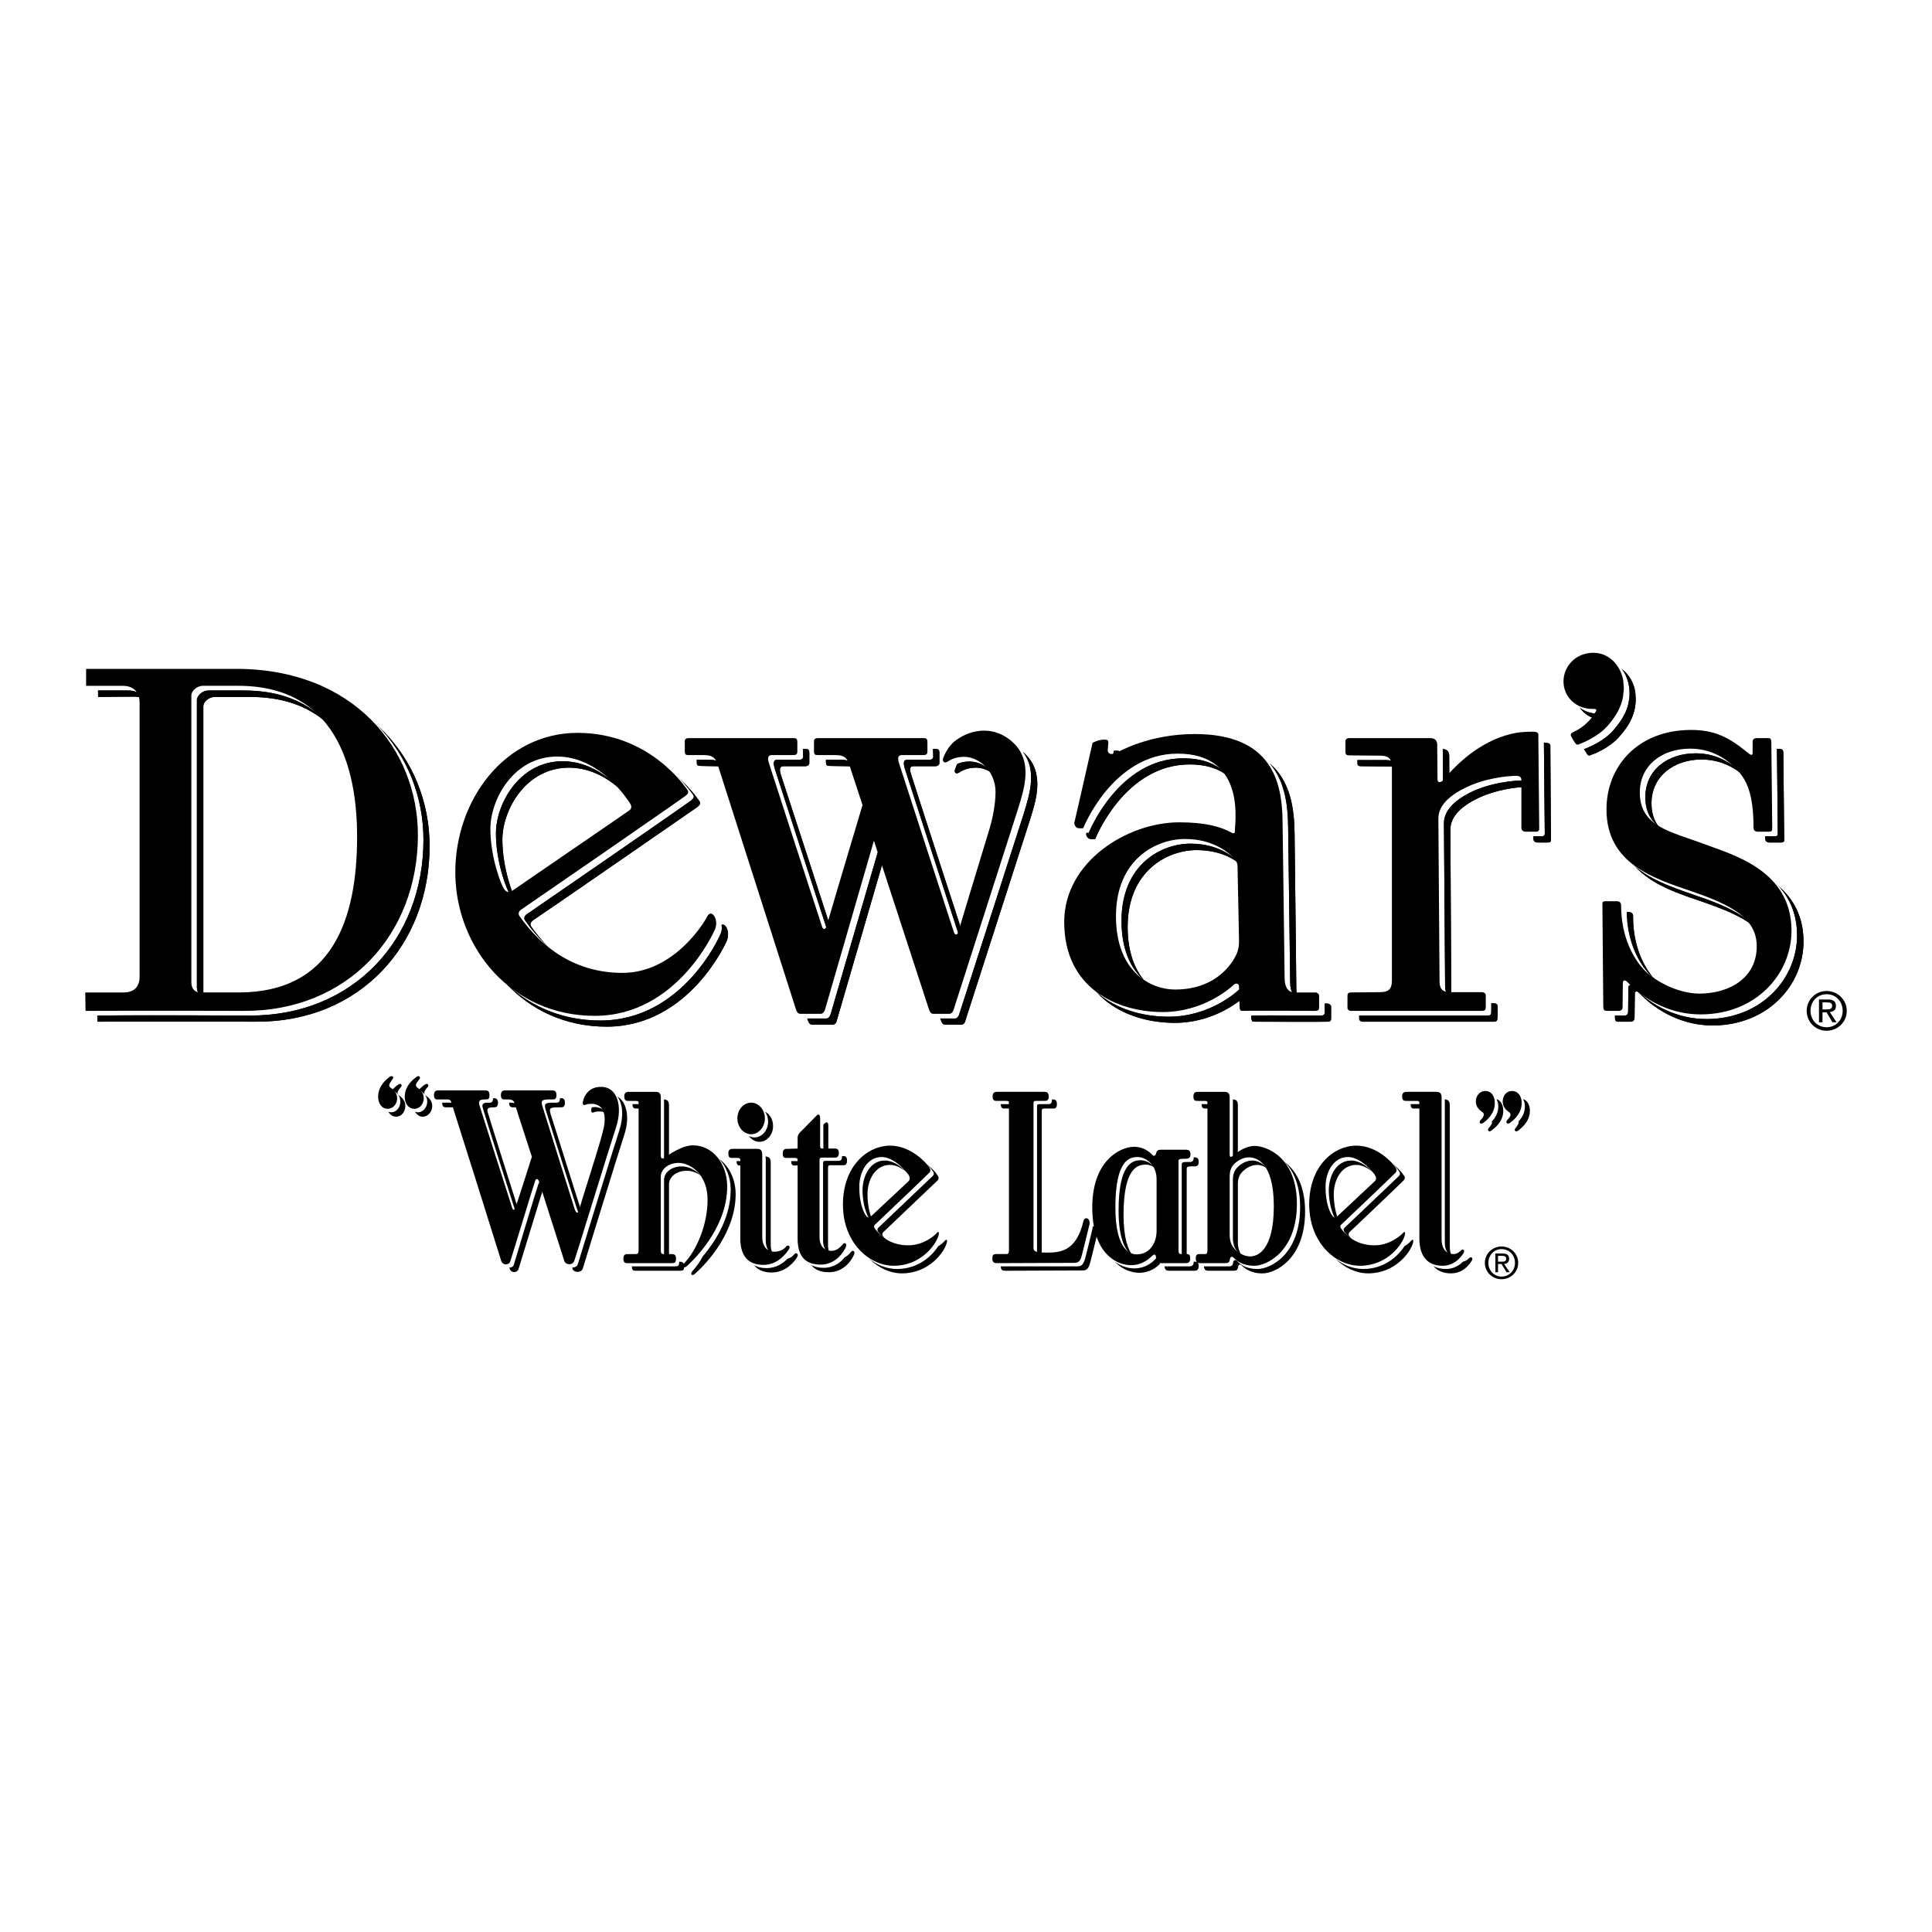 <?xml version="1.0" encoding="utf-8"?>
<!-- Generator: Adobe Illustrator 13.0.0, SVG Export Plug-In . SVG Version: 6.00 Build 14948)  -->
<!DOCTYPE svg PUBLIC "-//W3C//DTD SVG 1.0//EN" "http://www.w3.org/TR/2001/REC-SVG-20010904/DTD/svg10.dtd">
<svg version="1.0" id="Layer_1" xmlns="http://www.w3.org/2000/svg" xmlns:xlink="http://www.w3.org/1999/xlink" x="0px" y="0px"
	 width="192.756px" height="192.756px" viewBox="0 0 192.756 192.756" enable-background="new 0 0 192.756 192.756"
	 xml:space="preserve">
<g>
	<polygon fill-rule="evenodd" clip-rule="evenodd" fill="#FFFFFF" points="0,0 192.756,0 192.756,192.756 0,192.756 0,0 	"/>
	<path fill-rule="evenodd" clip-rule="evenodd" d="M144.15,109.838c0,0.467,0,13.124,0,14.145c0,0.759,0.32,1.195,0.729,1.371
		c-0.146-0.233-0.232-0.555-0.232-0.934c0-1.021,0-13.679,0-14.145c0-0.409-0.176-0.584-0.525-0.584
		C144.15,109.75,144.15,109.779,144.15,109.838L144.15,109.838z"/>
	<path fill-rule="evenodd" clip-rule="evenodd" d="M141.934,110.392c0-0.175-0.059-0.233-0.292-0.233c-0.263,0-0.671,0-0.903,0l0,0
		l0,0c0,0.496,0.232,0.438,0.495,0.438c0.175,0,0.467,0,0.7,0C141.934,110.479,141.934,110.421,141.934,110.392L141.934,110.392z"/>
	<path fill-rule="evenodd" clip-rule="evenodd" d="M146.6,125.499c-0.116,0.117-0.32,0.321-0.642,0.379
		c-0.35,0.351-0.903,0.729-1.691,0.729c-0.467,0-0.904-0.088-1.254-0.292c0.438,0.525,1.05,0.729,1.75,0.729
		c1.254,0,1.866-0.934,2.07-1.254C147.009,125.499,146.775,125.354,146.6,125.499L146.6,125.499z"/>
	<path fill-rule="evenodd" clip-rule="evenodd" d="M123.006,109.838c0,0.204,0,2.8,0,5.657c0,0.321,0.146,0.292,0.379,0.117
		c0.029-0.029,0.059-0.059,0.116-0.117c0-2.683,0-5.016,0-5.22c0-0.409-0.146-0.584-0.495-0.584
		C123.006,109.75,123.006,109.779,123.006,109.838L123.006,109.838z"/>
	<path fill-rule="evenodd" clip-rule="evenodd" d="M123.006,117.653c0,2.888,0,5.396,0,5.833c0,0.671,0.175,1.079,0.466,1.4
		c0.117,0.146,0.263,0.263,0.467,0.408c-0.262-0.321-0.438-0.729-0.438-1.371c0-0.438,0-2.945,0-5.833
		c0-0.32,0.088-0.787,0.38-1.107c0.32-0.351,0.875-0.759,1.545-0.759c0.233,0,0.584,0.059,0.963,0.321
		c-0.525-0.643-1.138-0.759-1.458-0.759c-0.671,0-1.225,0.408-1.546,0.759C123.093,116.866,123.006,117.333,123.006,117.653
		L123.006,117.653z"/>
	<path fill-rule="evenodd" clip-rule="evenodd" d="M120.381,110.596c0.175,0,0.291,0,0.408,0c0-0.116,0-0.175,0-0.204
		c0-0.175-0.029-0.233-0.292-0.233c-0.233,0-0.35,0-0.612,0l0,0l0,0C119.885,110.654,120.147,110.596,120.381,110.596
		L120.381,110.596z"/>
	<path fill-rule="evenodd" clip-rule="evenodd" d="M128.168,115.933c0.846,0.847,1.545,2.246,1.545,4.492
		c0,4.725-2.945,6.183-4.258,6.183s-1.896-0.642-2.041-0.816c-0.176-0.146-0.351-0.059-0.379,0.146
		c-0.059,0.379-0.176,0.408-0.525,0.408c-0.379,0-2.07,0-2.333,0c0,0-0.029,0-0.059,0c0.029,0.467,0.321,0.438,0.554,0.438
		c0.263,0,1.955,0,2.305,0c0.379,0,0.495-0.029,0.554-0.408c0.029-0.204,0.204-0.292,0.351-0.116
		c0.175,0.146,0.758,0.787,2.07,0.787s4.258-1.458,4.258-6.183C130.209,118.208,129.218,116.721,128.168,115.933L128.168,115.933z"
		/>
	<path fill-rule="evenodd" clip-rule="evenodd" d="M69.955,117.304c-0.613-0.642-1.342-0.934-1.925-0.934
		c-1.108,0-1.779,0.671-1.779,1.342s0,7.029,0,7.32c0,0.351,0.087,0.408,0.321,0.408c0.059,0,0.117,0,0.175,0
		c0-0.408,0-6.62,0-7.291s0.671-1.342,1.779-1.342C68.963,116.808,69.459,116.954,69.955,117.304L69.955,117.304z"/>
	<path fill-rule="evenodd" clip-rule="evenodd" d="M66.25,109.838c0,0.204,0,2.916,0,5.804c0,0.32,0.175,0.35,0.409,0.175
		c0,0,0.058-0.029,0.087-0.059c0-2.741,0-5.278,0-5.482c0-0.409-0.175-0.584-0.525-0.584C66.25,109.75,66.25,109.779,66.25,109.838
		L66.25,109.838z"/>
	<path fill-rule="evenodd" clip-rule="evenodd" d="M71.763,115.642c0.7,0.758,1.138,1.837,1.138,3.062
		c0,2.684-1.429,5.046-2.771,6.621c-0.292,0.554-0.642,1.05-0.992,1.429c-0.379,0.408-0.058,0.584,0.175,0.351
		c1.4-1.226,4.083-4.287,4.083-7.962C73.396,117.653,72.754,116.37,71.763,115.642L71.763,115.642z"/>
	<path fill-rule="evenodd" clip-rule="evenodd" d="M67.767,125.878c0,0.496-0.175,0.467-0.554,0.467c-0.233,0-3.879,0-4.112,0
		c-0.029,0-0.058,0-0.058,0c0,0.467,0.175,0.438,0.554,0.438c0.234,0,3.879,0,4.113,0c0.379,0,0.554,0.029,0.554-0.467
		C68.263,125.907,68,125.878,67.767,125.878L67.767,125.878z"/>
	<path fill-rule="evenodd" clip-rule="evenodd" d="M63.625,110.596c0.175,0,0.263,0,0.409,0v-0.204c0-0.175-0.059-0.233-0.292-0.233
		c-0.262,0-0.379,0-0.612,0c0,0,0,0-0.029,0l0,0C63.101,110.654,63.363,110.596,63.625,110.596L63.625,110.596z"/>
	<path fill-rule="evenodd" clip-rule="evenodd" d="M113.031,125.295c-0.496-0.612-0.934-1.779-0.934-4.083
		c0-4.783,1.459-5.017,2.217-5.017c0.263,0,0.583,0.088,0.904,0.292c-0.408-0.496-0.963-0.729-1.4-0.729
		c-0.758,0-2.217,0.233-2.217,5.017C111.602,123.837,112.39,124.916,113.031,125.295L113.031,125.295z"/>
	<path fill-rule="evenodd" clip-rule="evenodd" d="M119.098,115.495c0,0.496-0.292,0.438-0.729,0.438
		c-0.496,0-0.467,0.117-0.467,0.321s0,8.778,0,8.778c0,0.351,0.059,0.408,0.292,0.408c0.146,0,0.175,0,0.204,0
		c0-0.408,0-8.574,0-8.749c0-0.204-0.029-0.321,0.467-0.321c0.438,0,0.729,0.059,0.729-0.438c0-0.466-0.262-0.466-0.495-0.466
		C119.098,115.467,119.098,115.467,119.098,115.495L119.098,115.495z"/>
	<path fill-rule="evenodd" clip-rule="evenodd" d="M119.098,125.878c0,0.496-0.321,0.467-0.555,0.467c-0.263,0-2.012,0-2.362,0
		c0.059,0.351,0.146,0.438,0.496,0.438s2.1,0,2.362,0c0.233,0,0.554,0.029,0.554-0.467
		C119.593,125.85,119.331,125.878,119.098,125.878L119.098,125.878z"/>
	<path fill-rule="evenodd" clip-rule="evenodd" d="M115.686,125.878c0.028-0.291-0.117-0.524-0.38-0.291
		c-0.146,0.146-0.846,0.962-2.158,0.962c-0.524,0-1.254-0.175-1.925-0.671c0.788,0.846,1.779,1.108,2.421,1.108
		c1.138,0,1.809-0.612,2.07-0.875C115.714,126.054,115.686,125.966,115.686,125.878L115.686,125.878z"/>
	<path fill-rule="evenodd" clip-rule="evenodd" d="M104.952,109.721c0,0.496-0.262,0.438-0.495,0.438c-0.263,0-0.467,0-0.7,0
		c-0.263,0-0.292,0.059-0.292,0.233c0,0.204,0,13.736,0,14.174c0,0.351-0.087,0.612,0.467,0.7c0-0.088,0-0.175,0-0.263
		c0-0.438,0-13.97,0-14.145c0-0.204,0.059-0.263,0.321-0.263c0.233,0,0.438,0,0.699,0c0.233,0,0.496,0.059,0.496-0.438
		c0-0.467-0.263-0.467-0.496-0.467V109.721L104.952,109.721z"/>
	<path fill-rule="evenodd" clip-rule="evenodd" d="M109.006,122.407c0,0.059,0,0.088,0,0.146c-0.175,0.7-0.67,2.858-0.816,3.237
		c-0.146,0.379-0.291,0.554-0.699,0.554s-7.583,0-7.583,0c-0.029,0-0.059,0-0.059,0c0,0.467,0.291,0.438,0.525,0.438
		c0,0,7.203-0.029,7.611-0.029s0.555-0.146,0.7-0.524s0.642-2.538,0.816-3.237C109.648,122.407,109.21,122.203,109.006,122.407
		L109.006,122.407z"/>
	<path fill-rule="evenodd" clip-rule="evenodd" d="M100.374,110.596c0.175,0,0.408,0,0.642,0v-0.204
		c0-0.175-0.059-0.233-0.321-0.233c-0.233,0-0.583,0-0.816,0c0,0,0,0-0.029,0l0,0C99.849,110.654,100.111,110.596,100.374,110.596
		L100.374,110.596z"/>
	<path fill-rule="evenodd" clip-rule="evenodd" d="M59.251,110.975c0.204-0.087,0.438-0.087,0.671-0.087
		c0.204,0.028,0.379,0.087,0.525,0.146c-0.175-0.292-0.467-0.524-1.021-0.583c-0.117,0-0.234,0-0.379,0.029
		c-0.059,0.146-0.059,0.291-0.059,0.35C58.988,110.945,59.047,111.062,59.251,110.975L59.251,110.975z"/>
	<path fill-rule="evenodd" clip-rule="evenodd" d="M51.289,110.479c0.175,0,0.292,0,0.408,0c-0.146-0.408-0.233-0.467-0.875-0.467
		c-0.029,0-0.029,0-0.029,0C50.793,110.509,51.056,110.479,51.289,110.479L51.289,110.479z"/>
	<path fill-rule="evenodd" clip-rule="evenodd" d="M49.189,109.575c0,0.496-0.262,0.438-0.525,0.438
		c-0.467,0-0.613,0.146-0.496,0.524c0.087,0.379,3.121,9.945,3.237,10.267c0.088,0.291,0.234,0.291,0.35,0
		c-0.612-1.925-3.004-9.479-3.091-9.829c-0.117-0.35,0.029-0.495,0.496-0.495c0.263,0,0.525,0.029,0.525-0.467
		C49.685,109.575,49.393,109.546,49.189,109.575L49.189,109.575L49.189,109.575z"/>
	<path fill-rule="evenodd" clip-rule="evenodd" d="M55.868,109.575c0,0.496-0.262,0.438-0.525,0.438c-0.875,0-1.108,0.029-0.904,0.7
		c0.204,0.642,3.091,9.857,3.266,10.295c0.117,0.379,0.263,0.408,0.379,0.087c-0.583-1.778-2.946-9.361-3.15-9.944
		c-0.204-0.671,0.029-0.671,0.904-0.671c0.263,0,0.525,0.029,0.525-0.467C56.363,109.575,56.101,109.546,55.868,109.575
		L55.868,109.575L55.868,109.575z"/>
	<path fill-rule="evenodd" clip-rule="evenodd" d="M45.369,110.275c-0.088-0.233-0.233-0.263-0.438-0.263c-0.233,0-0.554,0-0.816,0
		l0,0c0,0.496,0.263,0.467,0.496,0.467c0.262,0,0.554,0,0.816,0C45.369,110.362,45.369,110.305,45.369,110.275L45.369,110.275z"/>
	<path fill-rule="evenodd" clip-rule="evenodd" d="M61.584,109.4c0.583,0.729,0.642,2.041,0.204,3.383
		c-0.642,1.954-3.995,12.891-4.142,13.357c-0.087,0.233-0.32,0.32-0.554,0.32c0.029,0.059,0.029,0.117,0.029,0.146
		c0.146,0.379,0.846,0.408,1.021-0.029c0.146-0.467,3.5-11.403,4.142-13.357C62.838,111.559,62.576,109.954,61.584,109.4
		L61.584,109.4z"/>
	<path fill-rule="evenodd" clip-rule="evenodd" d="M54.089,118.179c-0.059-0.263-0.292-0.32-0.379-0.029
		c-0.117,0.292-2.305,7.524-2.45,8.05c-0.059,0.175-0.263,0.291-0.438,0.262c0,0.059,0.029,0.088,0.029,0.117
		c0.146,0.467,0.758,0.408,0.875,0.059c0.175-0.525,2.362-7.758,2.479-8.05v-0.029C54.147,118.354,54.118,118.208,54.089,118.179
		L54.089,118.179z"/>
	<path fill-rule="evenodd" clip-rule="evenodd" d="M76.4,115.524c0,0.467,0,7.204,0,8.225c0,0.759,0.292,1.196,0.729,1.371
		c-0.146-0.233-0.233-0.525-0.233-0.934c0-1.021,0-7.758,0-8.225c0-0.408-0.175-0.554-0.525-0.583
		C76.371,115.438,76.4,115.467,76.4,115.524L76.4,115.524z"/>
	<path fill-rule="evenodd" clip-rule="evenodd" d="M74.184,116.107c0-0.204-0.059-0.262-0.292-0.262c-0.262,0-0.146,0-0.408,0l0,0
		c0,0.496,0.263,0.438,0.496,0.438c0.146,0,0.175,0,0.205,0C74.184,116.195,74.184,116.107,74.184,116.107L74.184,116.107z"/>
	<path fill-rule="evenodd" clip-rule="evenodd" d="M79.287,125.091c-0.087,0.116-0.292,0.379-0.729,0.496
		c-0.408,0.438-1.108,0.933-2.071,0.933c-0.466,0-0.904-0.087-1.254-0.291c0.408,0.524,1.05,0.729,1.75,0.729
		c1.517,0,2.362-1.225,2.537-1.517C79.725,125.12,79.462,124.945,79.287,125.091L79.287,125.091z"/>
	<path fill-rule="evenodd" clip-rule="evenodd" d="M82.146,114.504c0,0.233,0,0.408,0.233,0.408c0.058,0,0.175,0,0.262,0
		c0-0.263,0-2.304,0-2.625c0-0.291-0.175-0.408-0.321-0.233c-0.029,0-0.087,0.059-0.175,0.146
		C82.146,112.899,82.146,114.3,82.146,114.504L82.146,114.504z"/>
	<path fill-rule="evenodd" clip-rule="evenodd" d="M83.662,115.816c-0.729,0-1.167,0-1.342,0c-0.175,0-0.204,0.116-0.204,0.291
		c0,0.321,0,6.621,0,7.642c0,0.729,0.292,1.138,0.671,1.283c-0.117-0.204-0.175-0.495-0.175-0.846c0-1.021,0-7.32,0-7.641
		c0-0.176,0.029-0.292,0.204-0.292c0.175,0,0.612,0,1.341,0c0.233,0,0.35-0.117,0.35-0.467c0-0.32-0.117-0.438-0.321-0.438
		c-0.059,0-0.117,0-0.175,0C84.012,115.699,83.896,115.816,83.662,115.816L83.662,115.816z"/>
	<path fill-rule="evenodd" clip-rule="evenodd" d="M79.9,116.107c0-0.204-0.059-0.262-0.292-0.262c-0.263,0-0.438,0-0.671,0l0,0
		c0,0.496,0.233,0.438,0.496,0.438c0.175,0,0.321,0,0.467,0C79.9,116.195,79.9,116.107,79.9,116.107L79.9,116.107z"/>
	<path fill-rule="evenodd" clip-rule="evenodd" d="M84.887,124.916c-0.087,0.116-0.292,0.379-0.612,0.524
		c-0.379,0.496-1.079,1.05-2.1,1.05c-0.467,0-0.904-0.087-1.254-0.291c0.408,0.524,1.021,0.729,1.75,0.729
		c1.604,0.028,2.362-1.342,2.537-1.751C85.354,124.857,85.091,124.653,84.887,124.916L84.887,124.916z"/>
	<path fill-rule="evenodd" clip-rule="evenodd" d="M76.341,110.916c0.175,0.263,0.292,0.613,0.292,0.992
		c0,0.875-0.612,1.575-1.371,1.575c-0.175,0-0.379-0.059-0.554-0.146c0.263,0.351,0.642,0.584,1.05,0.584
		c0.758,0,1.371-0.7,1.371-1.575C77.129,111.704,76.808,111.15,76.341,110.916L76.341,110.916z"/>
	<path fill-rule="evenodd" clip-rule="evenodd" d="M87.074,121.766c-0.233-0.438-0.496-1.283-0.525-2.508
		c-0.029-1.517,0.758-3.004,2.187-3.033c0.555-0.029,1.167,0.263,1.692,0.7c-0.612-0.642-1.429-1.167-2.188-1.138
		c-1.429,0.029-2.187,1.517-2.187,3.033c0.029,1.371,0.379,2.274,0.612,2.654C86.812,121.737,86.928,121.795,87.074,121.766
		L87.074,121.766z"/>
	<path fill-rule="evenodd" clip-rule="evenodd" d="M92.966,116.721c0.175,0.204,0.292,0.379,0.117,0.583
		c-0.175,0.175-4.404,4.2-5.454,5.191c-0.146,0.146-0.087,0.321,0,0.438c0.263,0.321,0.525,0.583,0.817,0.816
		c-0.117-0.116-0.205-0.233-0.321-0.379c-0.088-0.088-0.146-0.292,0-0.438c1.05-0.991,5.278-5.017,5.454-5.191
		c0.146-0.204,0.029-0.379-0.117-0.583c-0.059-0.117-0.408-0.525-0.933-0.963C92.762,116.458,92.937,116.662,92.966,116.721
		L92.966,116.721z"/>
	<path fill-rule="evenodd" clip-rule="evenodd" d="M94.249,123.808c-0.059,0.087-0.292,0.32-0.642,0.525
		c-0.642,0.991-2.013,2.274-4.112,2.274c-0.963,0-1.954-0.35-2.771-1.021c0.934,0.933,2.1,1.458,3.267,1.458
		c2.712,0,4.229-2.129,4.462-3.033C94.541,123.72,94.453,123.574,94.249,123.808L94.249,123.808z"/>
	<path fill-rule="evenodd" clip-rule="evenodd" d="M133.592,121.766c-0.232-0.438-0.495-1.283-0.524-2.508
		c-0.029-1.517,0.759-3.004,2.188-3.033c0.554-0.029,1.167,0.263,1.691,0.7c-0.612-0.642-1.429-1.167-2.188-1.138
		c-1.429,0.029-2.188,1.517-2.188,3.033c0.029,1.371,0.38,2.274,0.584,2.654C133.33,121.737,133.446,121.795,133.592,121.766
		L133.592,121.766z"/>
	<path fill-rule="evenodd" clip-rule="evenodd" d="M139.483,116.721c0.176,0.204,0.263,0.379,0.117,0.583
		c-0.175,0.175-4.404,4.2-5.454,5.191c-0.146,0.146-0.087,0.321,0,0.438c0.263,0.321,0.525,0.583,0.816,0.816
		c-0.116-0.116-0.204-0.233-0.32-0.379c-0.088-0.088-0.146-0.292,0-0.438c1.05-0.991,5.278-5.017,5.424-5.191
		c0.176-0.204,0.088-0.379-0.087-0.583c-0.059-0.117-0.408-0.525-0.934-0.963C139.279,116.458,139.455,116.662,139.483,116.721
		L139.483,116.721z"/>
	<path fill-rule="evenodd" clip-rule="evenodd" d="M140.768,123.808c-0.059,0.087-0.292,0.32-0.643,0.525
		c-0.642,0.991-2.012,2.274-4.112,2.274c-0.962,0-1.953-0.35-2.771-1.021c0.934,0.933,2.101,1.458,3.267,1.458
		c2.713,0,4.229-2.129,4.462-3.033C141.059,123.72,140.971,123.574,140.768,123.808L140.768,123.808z"/>
	<path fill-rule="evenodd" clip-rule="evenodd" d="M39.827,109.312c-0.204-0.146-0.204-0.32-0.088-0.496
		c0.088-0.146,0.117-0.204,0.263-0.35c0.175-0.204-0.029-0.467-0.292-0.233c-0.117,0.059-0.321,0.233-0.525,0.438
		c0.029,0.088,0.058,0.146,0.146,0.175c0.204,0.146,0.613,0.496,0.613,1.05c0,0.555-0.35,1.079-0.934,1.079
		c-0.087,0-0.175-0.029-0.262-0.059c0.146,0.292,0.438,0.496,0.758,0.496c0.583,0,0.933-0.524,0.933-1.079
		C40.439,109.779,40.031,109.429,39.827,109.312L39.827,109.312z"/>
	<path fill-rule="evenodd" clip-rule="evenodd" d="M42.481,109.312c-0.204-0.146-0.175-0.32-0.087-0.496
		c0.087-0.146,0.117-0.204,0.263-0.35c0.204-0.204,0-0.467-0.292-0.233c-0.116,0.059-0.32,0.233-0.525,0.438
		c0.029,0.088,0.059,0.146,0.146,0.175c0.204,0.146,0.642,0.496,0.642,1.05c0,0.555-0.379,1.079-0.962,1.079
		c-0.088,0-0.175-0.029-0.263-0.059c0.175,0.292,0.438,0.496,0.758,0.496c0.583,0,0.962-0.524,0.962-1.079
		C43.123,109.779,42.685,109.429,42.481,109.312L42.481,109.312z"/>
	<path fill-rule="evenodd" clip-rule="evenodd" d="M151.967,109.662c0.087,0.204,0.175,0.409,0.175,0.7
		c0,0.7-0.321,1.196-0.642,1.517c0.029,0.117,0.029,0.204-0.059,0.321c-0.059,0.116-0.117,0.204-0.233,0.35
		c-0.204,0.204,0,0.467,0.292,0.233c0.232-0.204,1.137-0.846,1.137-1.954C152.637,110.188,152.346,109.779,151.967,109.662
		L151.967,109.662z"/>
	<path fill-rule="evenodd" clip-rule="evenodd" d="M149.312,109.662c0.087,0.204,0.175,0.409,0.175,0.7
		c0,0.7-0.321,1.196-0.642,1.517c0.029,0.117,0,0.233-0.059,0.321c-0.087,0.116-0.116,0.204-0.262,0.35
		c-0.176,0.204,0.028,0.467,0.291,0.233c0.263-0.204,1.167-0.846,1.167-1.954C149.983,110.188,149.691,109.779,149.312,109.662
		L149.312,109.662z"/>
	<path fill-rule="evenodd" clip-rule="evenodd" d="M143.829,109.487c0,0.467,0,13.153,0,14.146c0,1.021,0.525,1.487,1.167,1.487
		c0.438,0,0.642-0.263,0.787-0.379c0.175-0.176,0.408,0,0.233,0.291c-0.204,0.292-0.846,1.254-2.1,1.254
		c-1.255,0-2.305-0.699-2.305-2.712c0-2.041,0-13.299,0-13.503c0-0.205-0.058-0.233-0.291-0.233c-0.263,0-0.671,0-0.904,0
		c-0.263,0-0.525,0.028-0.525-0.438c0-0.496,0.321-0.467,0.584-0.467c0.233,0,2.479,0,2.829,0
		C143.654,108.934,143.829,109.079,143.829,109.487L143.829,109.487z"/>
	<path fill-rule="evenodd" clip-rule="evenodd" d="M122.685,123.166c0-0.467,0-2.945,0-5.833c0-0.35,0.088-0.787,0.379-1.138
		c0.321-0.32,0.875-0.729,1.546-0.729c0.642,0,2.479,0.379,2.479,4.87c0,4.521-1.691,5.017-2.362,5.017
		c-0.7,0-1.312-0.467-1.575-0.788C122.859,124.245,122.685,123.837,122.685,123.166L122.685,123.166z M123.063,125.47
		c0.175,0.176,0.759,0.816,2.071,0.816c1.283,0,4.258-1.458,4.258-6.183c0-4.754-3.149-5.774-4.199-5.774
		c-1.021,0-1.926,0.758-2.158,0.962c-0.205,0.176-0.351,0.204-0.351-0.116c0-2.888,0-5.454,0-5.688c0-0.408-0.175-0.554-0.524-0.554
		c-0.351,0-2.305,0-2.538,0c-0.263,0-0.554-0.029-0.554,0.467c0,0.466,0.233,0.438,0.496,0.438c0.233,0,0.35,0,0.612,0
		c0.233,0,0.291,0.028,0.291,0.233c0,0.204,0,14.641,0,14.641c0,0.32-0.058,0.408-0.291,0.408c-0.263,0-0.117,0-0.379,0
		c-0.233,0-0.496-0.059-0.496,0.438s0.32,0.467,0.554,0.467s1.954,0,2.305,0c0.35,0,0.495-0.029,0.554-0.408
		C122.743,125.383,122.918,125.324,123.063,125.47L123.063,125.47z"/>
	<path fill-rule="evenodd" clip-rule="evenodd" d="M68.497,126.345c1.399-1.254,4.054-4.287,4.054-7.962
		c0-2.275-1.429-4.112-3.413-4.112c-1.167,0-2.566,1.05-2.829,1.225c-0.204,0.146-0.379,0.117-0.379-0.204c0-2.857,0-5.57,0-5.804
		c0-0.408-0.175-0.554-0.525-0.554s-2.304,0-2.567,0c-0.233,0-0.554-0.029-0.554,0.467c0,0.466,0.263,0.438,0.496,0.438
		c0.262,0,0.379,0,0.612,0c0.263,0,0.321,0.028,0.321,0.233v14.641c0,0.32-0.059,0.408-0.321,0.408c-0.233,0-0.35,0-0.612,0
		c-0.233,0-0.583-0.059-0.583,0.438s0.204,0.467,0.554,0.467c0.262,0,3.879,0,4.141,0c0.35,0,0.554,0.029,0.554-0.467
		s-0.35-0.438-0.583-0.438c-0.263,0-0.379,0-0.613,0c-0.263,0-0.321-0.088-0.321-0.408c0-0.321,0-6.649,0-7.321
		c0-0.67,0.671-1.37,1.779-1.37c1.108,0,2.887,1.079,2.887,3.675s-1.167,5.104-2.275,6.271
		C67.942,126.403,68.234,126.578,68.497,126.345L68.497,126.345z"/>
	<path fill-rule="evenodd" clip-rule="evenodd" d="M113.41,125.149c-0.525,0-2.129-0.263-2.129-4.695
		c0-4.783,1.458-5.017,2.217-5.017c0.758,0,1.896,0.699,1.896,2.216c0,1.546,0,4.084,0,5.134
		C115.394,124.1,114.636,125.149,113.41,125.149L113.41,125.149z M118.776,115.175c0-0.496-0.32-0.467-0.583-0.467
		c-0.233,0-2.013,0-2.392,0c-0.233,0-0.379,0.088-0.438,0.292c-0.059,0.291-0.204,0.408-0.379,0.233
		c-0.204-0.204-0.788-0.817-1.867-0.817c-1.283,0-4.141,1.312-4.141,6.038c0,4.724,2.537,5.774,3.85,5.774
		c1.283,0,1.983-0.816,2.158-0.963c0.263-0.233,0.379,0,0.35,0.292c0.059,0.379,0.146,0.467,0.496,0.467c0.35,0,2.129,0,2.362,0
		c0.263,0,0.555,0.029,0.555-0.467s-0.233-0.438-0.496-0.438c-0.233,0-0.117,0-0.38,0c-0.232,0-0.291-0.088-0.291-0.408
		c0,0,0-8.604,0-8.779c0-0.204-0.029-0.32,0.466-0.32C118.456,115.612,118.776,115.642,118.776,115.175L118.776,115.175z"/>
	<path fill-rule="evenodd" clip-rule="evenodd" d="M99.557,126.024c-0.232,0-0.554,0.029-0.554-0.467s0.263-0.438,0.496-0.438
		c0.262,0,0.641,0,0.875,0c0.233,0,0.291-0.088,0.291-0.408v-14.641c0-0.205-0.058-0.233-0.291-0.233c-0.263,0-0.584,0-0.847,0
		c-0.232,0-0.495,0.028-0.495-0.438c0-0.496,0.32-0.467,0.554-0.467h4.491c0.233,0,0.555-0.029,0.555,0.467
		c0,0.466-0.263,0.438-0.525,0.438c-0.233,0-0.438,0-0.671,0c-0.262,0-0.32,0.028-0.32,0.233c0,0.204,0,13.707,0,14.174
		s-0.146,0.729,1.225,0.729c1.4,0,3.033-0.058,3.763-3.179c0.116-0.438,0.729-0.291,0.583,0.408c-0.175,0.7-0.7,2.888-0.816,3.267
		c-0.146,0.38-0.292,0.525-0.7,0.525S99.557,126.024,99.557,126.024L99.557,126.024z"/>
	<path fill-rule="evenodd" clip-rule="evenodd" d="M58.434,110.217c-0.233,0.088-0.292-0.029-0.292-0.175
		c0-0.233,0.321-1.634,1.837-1.604c1.633,0,2.158,1.954,1.488,4.024c-0.642,1.926-3.996,12.892-4.171,13.329
		c-0.146,0.467-0.846,0.438-0.991,0.029c-0.117-0.38-2.45-7.7-2.538-7.962c-0.087-0.263-0.291-0.321-0.379-0.029
		c-0.117,0.291-2.304,7.524-2.479,8.021c-0.117,0.379-0.729,0.437-0.904-0.059c-0.088-0.321-4.9-15.604-4.987-15.837
		c-0.059-0.233-0.204-0.263-0.408-0.263c-0.263,0-0.583,0-0.817,0s-0.496,0.059-0.496-0.438c0-0.495,0.321-0.466,0.554-0.466h4.433
		c0.262,0,0.554-0.029,0.554,0.466c0,0.496-0.233,0.438-0.496,0.438c-0.467,0-0.612,0.146-0.525,0.525
		c0.117,0.379,3.15,9.916,3.267,10.237c0.087,0.32,0.233,0.32,0.35,0c0.146-0.351,1.633-5.046,1.633-5.046s-1.575-4.812-1.691-5.25
		c-0.146-0.408-0.233-0.467-0.904-0.467c-0.233,0-0.496,0.059-0.496-0.438c0-0.495,0.321-0.466,0.554-0.466h4.433
		c0.262,0,0.554-0.029,0.554,0.466c0,0.496-0.233,0.438-0.496,0.438c-0.875,0-1.108,0.029-0.904,0.671
		c0.204,0.671,3.091,9.887,3.237,10.324c0.175,0.408,0.291,0.408,0.438-0.028c0.116-0.467,1.779-5.658,2.1-6.825
		c0.35-1.254,0.438-1.575,0.438-2.188c0-0.583-0.175-1.429-1.225-1.517C58.872,110.129,58.639,110.129,58.434,110.217
		L58.434,110.217z"/>
	<path fill-rule="evenodd" clip-rule="evenodd" d="M76.05,115.204c0,0.467,0,7.203,0,8.195c0,1.021,0.554,1.487,1.196,1.487
		c0.758,0,1.108-0.408,1.225-0.554c0.175-0.176,0.438,0.028,0.233,0.32s-1.021,1.546-2.538,1.546c-1.254,0-2.304-0.612-2.304-2.625
		c0-2.041,0-7.612,0-7.816c0-0.175-0.059-0.233-0.321-0.233c-0.233,0-0.117,0-0.379,0c-0.233,0-0.496,0.059-0.496-0.438
		c0-0.495,0.321-0.467,0.554-0.467c0.233,0,1.954,0,2.333,0C75.904,114.62,76.05,114.796,76.05,115.204L76.05,115.204z"/>
	<path fill-rule="evenodd" clip-rule="evenodd" d="M81.504,111.267c0.146-0.146,0.321-0.059,0.321,0.263c0,0.291,0,2.421,0,2.654
		c0,0.204-0.029,0.408,0.204,0.408c0.35,0,0.992,0,1.312,0c0.204,0,0.35,0.116,0.35,0.438c0,0.32-0.146,0.466-0.35,0.466
		c-0.729,0-1.167,0-1.371,0c-0.175,0-0.205,0.117-0.205,0.292c0,0.292,0,6.62,0,7.612c0,1.021,0.554,1.399,1.196,1.399
		c0.583,0,0.992-0.495,1.108-0.642c0.204-0.263,0.467-0.087,0.321,0.263c-0.175,0.379-0.933,1.779-2.566,1.75
		c-1.254-0.029-2.246-0.583-2.246-2.596c0-2.041,0-7.612,0-7.816c0-0.175-0.059-0.233-0.321-0.233c-0.233,0-0.408,0-0.642,0
		c-0.263,0-0.525,0.059-0.525-0.438c0-0.495,0.32-0.467,0.554-0.467l0.934-0.028v-1.021c0-0.233,0.029-0.35,0.233-0.583
		C80.017,112.783,81.387,111.384,81.504,111.267L81.504,111.267z"/>
	<path fill-rule="evenodd" clip-rule="evenodd" d="M76.312,111.588c0,0.846-0.612,1.574-1.371,1.574s-1.371-0.729-1.371-1.574
		c0-0.875,0.613-1.575,1.371-1.575S76.312,110.713,76.312,111.588L76.312,111.588z"/>
	<path fill-rule="evenodd" clip-rule="evenodd" d="M87.308,122.611c0.817,1.051,1.867,1.634,3.325,1.634
		c1.517,0,2.625-0.991,2.8-1.195c0.205-0.263,0.292-0.117,0.205,0.204c-0.234,0.903-1.75,3.032-4.462,3.032
		c-2.45,0-5.046-2.274-5.075-6.037c-0.029-3.937,2.479-5.949,4.695-5.949c2.188,0,3.704,1.866,3.85,2.07
		c0.146,0.233,0.263,0.38,0.088,0.613c-0.146,0.175-4.375,4.199-5.425,5.19C87.133,122.32,87.22,122.495,87.308,122.611
		L87.308,122.611z M85.733,118.471c0,1.399,0.35,2.304,0.583,2.683c0.233,0.38,0.408,0.38,0.612,0.175
		c0.205-0.204,3.413-3.179,3.646-3.412c0.262-0.233,0.233-0.438,0.058-0.729c-0.642-0.846-1.721-1.779-2.712-1.75
		C86.491,115.467,85.704,116.983,85.733,118.471L85.733,118.471z"/>
	<path fill-rule="evenodd" clip-rule="evenodd" d="M133.826,122.611c0.816,1.051,1.866,1.634,3.324,1.634
		c1.517,0,2.596-0.991,2.8-1.195c0.204-0.263,0.292-0.117,0.204,0.204c-0.233,0.903-1.75,3.032-4.462,3.032
		c-2.45,0-5.017-2.274-5.075-6.037c-0.028-3.937,2.479-5.949,4.696-5.949c2.187,0,3.704,1.866,3.85,2.07
		c0.146,0.233,0.263,0.38,0.088,0.613c-0.146,0.175-4.375,4.199-5.425,5.19C133.65,122.32,133.738,122.495,133.826,122.611
		L133.826,122.611z M132.251,118.471c0,1.399,0.35,2.304,0.583,2.683c0.233,0.38,0.408,0.38,0.612,0.175
		c0.204-0.204,3.413-3.179,3.646-3.412c0.263-0.233,0.233-0.438,0.059-0.729c-0.642-0.846-1.721-1.779-2.712-1.75
		C133.009,115.467,132.222,116.983,132.251,118.471L132.251,118.471z"/>
	<path fill-rule="evenodd" clip-rule="evenodd" d="M37.727,109.429c0,0.759,0.438,1.196,0.934,1.196c0.583,0,0.962-0.496,0.962-1.05
		c0-0.583-0.408-0.904-0.642-1.05c-0.204-0.117-0.175-0.321-0.058-0.496c0.058-0.116,0.117-0.175,0.233-0.35
		c0.204-0.204,0-0.438-0.292-0.233C38.602,107.65,37.727,108.292,37.727,109.429L37.727,109.429z"/>
	<path fill-rule="evenodd" clip-rule="evenodd" d="M40.381,109.429c0,0.759,0.437,1.196,0.962,1.196c0.554,0,0.933-0.496,0.933-1.05
		c0-0.583-0.408-0.904-0.612-1.05c-0.204-0.117-0.204-0.321-0.088-0.496c0.088-0.116,0.117-0.175,0.263-0.35
		c0.175-0.204-0.029-0.438-0.292-0.233C41.286,107.65,40.381,108.292,40.381,109.429L40.381,109.429z"/>
	<path fill-rule="evenodd" clip-rule="evenodd" d="M151.82,110.042c0-0.759-0.438-1.196-0.962-1.196
		c-0.584,0-0.934,0.496-0.934,1.05c0,0.584,0.408,0.904,0.612,1.05c0.204,0.117,0.204,0.321,0.088,0.496
		c-0.088,0.117-0.117,0.175-0.263,0.321c-0.175,0.233,0.029,0.466,0.292,0.262C150.916,111.82,151.82,111.179,151.82,110.042
		L151.82,110.042z"/>
	<path fill-rule="evenodd" clip-rule="evenodd" d="M149.138,110.042c0-0.759-0.409-1.196-0.934-1.196
		c-0.583,0-0.962,0.496-0.962,1.05c0,0.584,0.437,0.904,0.641,1.05c0.205,0.117,0.176,0.321,0.088,0.496
		c-0.088,0.117-0.117,0.175-0.263,0.321c-0.204,0.233,0,0.466,0.292,0.262C148.263,111.82,149.138,111.179,149.138,110.042
		L149.138,110.042z"/>
	<path fill-rule="evenodd" clip-rule="evenodd" d="M148.496,125.995c0-0.788,0.583-1.371,1.312-1.371
		c0.758,0,1.341,0.583,1.341,1.371c0,0.787-0.583,1.37-1.341,1.37C149.079,127.365,148.496,126.782,148.496,125.995L148.496,125.995
		z M149.809,127.628c0.903,0,1.662-0.699,1.662-1.633s-0.759-1.634-1.662-1.634c-0.904,0-1.663,0.7-1.663,1.634
		S148.904,127.628,149.809,127.628L149.809,127.628z M149.458,126.111h0.351l0.495,0.817h0.321l-0.555-0.817
		c0.292-0.029,0.496-0.175,0.496-0.524c0-0.38-0.233-0.525-0.671-0.525h-0.7v1.867h0.263V126.111L149.458,126.111z M149.458,125.878
		v-0.583h0.408c0.204,0,0.408,0.059,0.408,0.263c0,0.32-0.233,0.32-0.466,0.32H149.458L149.458,125.878z"/>
	<path fill-rule="evenodd" clip-rule="evenodd" d="M180.636,100.854c0-0.962,0.699-1.662,1.604-1.662s1.604,0.7,1.604,1.662
		c0,0.934-0.7,1.634-1.604,1.634S180.636,101.788,180.636,100.854L180.636,100.854z M182.239,102.838
		c1.079,0,2.013-0.846,2.013-1.983c0-1.137-0.934-1.983-2.013-1.983s-1.983,0.847-1.983,1.983
		C180.256,101.992,181.16,102.838,182.239,102.838L182.239,102.838z M181.831,101.001h0.408l0.584,0.991h0.408l-0.671-1.021
		c0.35-0.029,0.612-0.204,0.612-0.613c0-0.466-0.263-0.641-0.816-0.641h-0.875v2.274h0.35V101.001L181.831,101.001z
		 M181.831,100.709v-0.7h0.467c0.263,0,0.496,0.059,0.496,0.321c0,0.35-0.263,0.379-0.555,0.379H181.831L181.831,100.709z"/>
	<path fill-rule="evenodd" clip-rule="evenodd" d="M9.758,67.811c0,0,7,0,14.991,0c11.725,0,18.112,8.02,18.112,16.595
		c0,9.887-6.971,17.586-17.324,17.528c-9.245-0.029-15.807,0-15.807,0L9.7,100.126c0,0,3.267,0,3.821,0
		c0.904,0,1.575-0.438,1.575-1.604c0-0.875,0-26.482,0-27.298c0-1.137-0.612-1.721-1.691-1.721c-0.875,0-3.617,0.029-3.617,0.029
		L9.758,67.811L9.758,67.811z M21.424,69.532c-0.583,0-1.137,0.496-1.137,0.933c0,0.467,0,28.115,0,28.61
		c0,0.496,0.204,1.051,0.904,1.051c0.729,0,3.092,0,3.792,0c9.391,0,11.812-7.35,11.812-15.545c0-5.658-1.371-15.049-11.87-15.049
		C24.136,69.532,21.424,69.532,21.424,69.532L21.424,69.532z"/>
	<path fill-rule="evenodd" clip-rule="evenodd" d="M69.604,80.498c-0.292,0.204-15.895,10.995-16.333,11.258
		c-0.35,0.233-0.438,0.467-0.262,0.7c2.216,3.15,5.512,5.688,10.295,5.688c5.045,0,8.049-4.871,8.37-5.512
		c0.321-0.642,0.7-0.379,0.875,0.058c0.233,0.612-0.059,1.225-0.059,1.225s-3.704,8.516-11.958,8.516
		c-8.283,0-13.795-6.708-13.912-14.116c-0.117-7.408,4.929-14.116,12.191-14.116c7.233,0,10.791,5.483,10.937,5.688
		C69.925,80.118,69.867,80.264,69.604,80.498L69.604,80.498z M64.005,81.227c-0.175-0.292-2.917-4.637-7.233-4.637
		c-4.346,0-6.65,4.258-6.65,7.175s1.108,5.658,1.312,6.008c0.233,0.321,0.496,0.408,0.846,0.175
		c0.35-0.233,11.404-7.787,11.666-7.962C64.209,81.781,64.238,81.577,64.005,81.227L64.005,81.227z"/>
	<path fill-rule="evenodd" clip-rule="evenodd" d="M102.27,75.219c-1.809-1.75-4.142-1.4-5.688-0.292
		c-0.846,0.613-1.225,1.604-1.283,1.809c-0.146,0.35,0.087,0.525,0.379,0.35c0.204-0.117,0.729-0.496,1.691-0.496
		c1.545,0,3.15,1.458,3.15,3.5c0,1.283-0.351,2.712-0.555,3.529c-1.312,4.346-3.149,10.383-3.179,10.5
		c-0.087,0.262-0.321,0.262-0.408,0c-0.087-0.233-5.366-16.478-5.483-16.887c-0.146-0.438-0.175-0.788,0.262-0.788
		c0.292,0,2.071,0,2.188,0c0.146,0,0.379-0.087,0.379-0.32c0-0.263,0-0.817,0-1.021c0-0.292-0.116-0.379-0.35-0.379
		s-10.616,0-10.616,0c-0.204,0-0.35,0.117-0.35,0.292c0,0,0,0.875,0,1.05c0,0.263,0.087,0.35,0.35,0.35
		c0.175,0,1.283,0.029,1.809,0.029c0.816,0,1.108,0.263,1.312,0.875c0.058,0.204,0.583,1.779,1.341,4.083
		c-1.341,4.492-3.558,12.016-3.617,12.162c-0.087,0.262-0.32,0.262-0.408,0.029c-0.058-0.263-5.162-15.953-5.308-16.362
		c-0.117-0.438-0.146-0.788,0.292-0.788c0.292,0,2.071,0,2.188,0c0.146,0,0.379-0.087,0.379-0.32c0-0.263,0-0.817,0-1.021
		c0-0.292-0.117-0.379-0.35-0.379s-10.558,0-10.558,0c-0.175,0-0.321,0.117-0.321,0.292c0,0,0,0.875,0,1.05
		c0,0.263,0.058,0.35,0.35,0.35c0.146,0,1.05,0.029,1.575,0.029c0.816,0,1.108,0.263,1.312,0.875
		c0.262,0.758,7.787,24.295,7.875,24.527c0.087,0.263,0.204,0.38,0.408,0.38s1.867,0,2.042,0c0.175,0,0.35-0.117,0.409-0.408
		l4.899-16.829c2.333,7.146,5.454,16.711,5.512,16.857c0.087,0.263,0.204,0.38,0.408,0.38s1.429,0,1.604,0
		c0.175,0,0.35-0.117,0.408-0.408l6.445-20.037C103.378,79.827,104.253,77.114,102.27,75.219L102.27,75.219z"/>
	<path fill-rule="evenodd" clip-rule="evenodd" d="M144.792,99.018c0,0.816,0.438,1.079,1.079,1.079c0.291,0,3.062,0,3.179,0
		c0.146,0,0.379,0.058,0.379,0.32c0,0.233-0.029,0.934-0.029,1.138c0,0.291-0.116,0.379-0.32,0.379c-0.233,0-13.124,0-13.124,0
		c-0.176,0-0.351-0.116-0.351-0.291c0,0,0-1.021,0-1.196c0-0.263,0.088-0.35,0.38-0.35c0.146,0,2.362,0,2.887,0
		c0.759,0,1.167-0.233,1.167-1.167V77.64c0-0.934-0.408-1.167-1.167-1.167c-0.524,0-2.916-0.029-3.092-0.029
		c-0.262,0-0.35-0.087-0.35-0.35c0-0.146,0-1.079,0-1.079c0-0.175,0.146-0.292,0.35-0.292c0,0,4.346,0,8.108,0
		c0.496,0,0.7,0.292,0.7,0.7c0,0.379,0.029,3.121,0.029,3.441c0,0.292,0.291,0.408,0.612,0c1.604-1.925,4.054-4.083,7.203-4.637
		c0.555-0.117,1.138-0.117,1.691-0.117c0.643,0,0.555,0.233,0.555,0.525c0,0.263,0.059,8.925,0.059,9.158
		c0,0.204-0.088,0.263-0.263,0.263c-0.204,0-0.963,0-1.108,0c-0.175,0-0.379-0.117-0.379-0.379c0-0.262,0-4.433,0-4.695
		c0-0.35-0.117-0.467-0.496-0.467c-0.934-0.029-3.237,0.205-5.191,1.196c-2.158,1.08-2.596,2.217-2.596,3.092L144.792,99.018
		L144.792,99.018z"/>
	<path fill-rule="evenodd" clip-rule="evenodd" d="M176.465,95.488c0,3.179-2.771,4.754-5.774,4.725
		c-2.333,0-4.638-1.399-5.513-2.392c-0.904-0.991-2.274-3.091-2.245-6.445c0-0.262-0.233-0.379-0.379-0.379
		c-0.176,0-1.051,0-1.226,0s-0.263,0.087-0.263,0.292s0.059,9.858,0.059,10.121c0,0.466,0.059,0.554,0.467,0.524
		c0.32,0,0.846,0,1.108,0c0.233,0,0.379-0.146,0.379-0.379s0.029-2.188,0.029-2.392c0-0.233,0.175-0.379,0.438-0.088
		c1.866,1.955,4.491,3.238,7.35,3.238c5.482-0.029,9.041-4.025,9.041-8.371c0-6.008-5.862-7.583-8.778-8.662
		c-3.237-1.196-6.388-1.692-6.388-5.133c0-2.712,2.246-4.375,5.017-4.375c2.333,0.029,3.879,1.196,4.783,2.188
		c0.875,0.992,1.574,2.362,1.546,5.716c0,0.263,0.232,0.379,0.379,0.379c0.175,0,1.05,0,1.225,0c0.176,0,0.292-0.059,0.292-0.263
		c0-0.233-0.088-8.283-0.088-8.545c0-0.438-0.058-0.525-0.467-0.525c-0.32,0-0.787,0-1.021,0c-0.263,0-0.379,0.146-0.379,0.379
		s0,0.846,0,1.079c0,0.204-0.088,0.35-0.408,0.087c-1.954-1.604-3.384-2.333-5.775-2.333c-5.308,0-8.398,3.587-8.398,7.904
		c0,5.512,4.841,6.912,8.486,8.166C173.986,91.376,176.465,92.718,176.465,95.488L176.465,95.488z"/>
	<path fill-rule="evenodd" clip-rule="evenodd" d="M111.397,74.898c0.233,0,0.38,0.058,0.38,0.262c0,0.175-0.029,0.321-0.059,0.7
		c-0.029,0.438,0.263,0.583,0.846,0.321c0.379-0.146,3.296-1.866,7.846-1.866c7.729,0,8.691,4.841,8.749,8.778
		c0.029,2.946,0.175,14.408,0.175,15.545c0,1.107,0.496,1.487,1.051,1.487c0.554,0,1.896,0,2.07,0c0.146,0,0.35,0.146,0.35,0.291
		c0,0.117,0,0.963,0,1.196c0,0.204-0.058,0.32-0.32,0.32c-0.263,0.029-7.233,0-7.408,0c-0.146,0.029-0.233-0.175-0.233-0.35
		c0-0.204-0.059-1.662-0.059-2.042c0-0.35-0.262-0.408-0.495-0.204s-2.917,2.713-7.087,2.713c-4.55,0-9.858-2.362-9.858-8.983
		c0-6.066,6.358-9.945,11.462-9.945c2.596,0,4.112,0.408,5.25,1.05c0.379,0.204,0.35-0.175,0.35-0.321
		c0.059-1.371,0.759-7.583-5.716-7.583c-6.504,0-9.421,7.437-9.421,7.437s-0.233,0.029-0.495,0c-0.263-0.029-0.467-0.379-0.38-0.583
		c0.059-0.175,1.809-7.904,1.809-7.904S110.728,74.898,111.397,74.898L111.397,74.898z M124.784,94.934
		c0-0.496-0.116-6.825-0.116-7.291c0-0.438-0.117-0.642-0.496-1.021c-0.379-0.408-1.866-1.808-4.783-1.808
		c-2.916,0-6.883,2.071-6.883,7.67c0,5.629,3.529,7.35,5.921,7.35c4.346,0,5.92-3.004,6.153-3.646
		C124.756,95.751,124.784,95.518,124.784,94.934L124.784,94.934z"/>
	<path fill-rule="evenodd" clip-rule="evenodd" d="M163.166,69.21c0-0.058-0.059-0.35-0.088-0.525
		c-0.32-1.283-1.371-2.45-2.945-2.45c-1.779,0-2.975,1.371-2.975,2.858c0,1.575,1.283,2.741,2.857,2.741c0.088,0,0.146,0,0.233,0
		l0,0c0.146-0.029,0.233,0.059,0.175,0.204c-0.495,0.875-1.312,1.663-2.333,2.1c-0.175,0.087-0.233,0.292-0.146,0.466
		c0.087,0.117,0.35,0.525,0.408,0.642c0.088,0.146,0.204,0.175,0.496,0.029c0.204-0.058,1.75-0.671,2.683-1.75
		c1.021-1.138,1.575-2.158,1.662-3.559C163.194,69.823,163.194,69.532,163.166,69.21L163.166,69.21z"/>
	<path fill-rule="evenodd" clip-rule="evenodd" fill="#FFFFFF" d="M9.146,67.198c0,0,7,0,14.962,0
		c11.724,0,18.141,7.991,18.141,16.595c0,9.887-6.971,17.558-17.324,17.528c-9.246-0.059-15.836,0-15.836,0l-0.029-1.837
		c0,0,3.295,0,3.82,0c0.934,0,1.604-0.438,1.604-1.604c0-0.875,0-26.482,0-27.298c0-1.108-0.642-1.692-1.692-1.692
		c-0.875,0-3.616,0-3.616,0L9.146,67.198L9.146,67.198z M20.783,68.89c-0.554,0-1.138,0.496-1.138,0.963c0,0.438,0,28.086,0,28.61
		c0,0.496,0.204,1.021,0.933,1.021c0.729,0,3.062,0,3.792,0c9.362,0,11.812-7.321,11.812-15.545c0-5.658-1.371-15.049-11.87-15.049
		C23.524,68.89,20.783,68.89,20.783,68.89L20.783,68.89z"/>
	<path fill-rule="evenodd" clip-rule="evenodd" fill="#FFFFFF" d="M68.963,79.856C68.7,80.089,53.068,90.88,52.66,91.143
		c-0.35,0.204-0.438,0.466-0.262,0.7c2.187,3.15,5.512,5.688,10.266,5.688c5.046,0,8.079-4.9,8.4-5.542
		c0.32-0.641,0.67-0.379,0.845,0.059c0.263,0.642-0.058,1.225-0.058,1.225s-3.675,8.546-11.958,8.546
		c-8.253,0-13.795-6.708-13.883-14.116c-0.116-7.408,4.929-14.116,12.162-14.116c7.262,0,10.791,5.483,10.966,5.687
		C69.284,79.477,69.226,79.652,68.963,79.856L68.963,79.856z M63.392,80.585c-0.204-0.292-2.916-4.637-7.262-4.637
		c-4.316,0-6.65,4.258-6.65,7.204c0,2.917,1.108,5.658,1.342,5.979c0.233,0.35,0.496,0.438,0.846,0.204
		c0.321-0.233,11.375-7.787,11.637-7.991C63.596,81.168,63.625,80.935,63.392,80.585L63.392,80.585z"/>
	<path fill-rule="evenodd" clip-rule="evenodd" fill="#FFFFFF" d="M101.657,74.577c-1.838-1.75-4.171-1.4-5.717-0.262
		c-0.816,0.612-1.196,1.575-1.283,1.779c-0.117,0.35,0.117,0.554,0.408,0.379c0.204-0.116,0.7-0.496,1.663-0.496
		c1.575,0,3.179,1.458,3.179,3.5c0,1.254-0.351,2.683-0.583,3.529c-1.312,4.316-3.121,10.354-3.18,10.5
		c-0.087,0.233-0.321,0.262-0.408,0c-0.087-0.263-5.366-16.479-5.483-16.887c-0.117-0.438-0.146-0.816,0.263-0.816
		c0.32,0,2.07,0,2.216,0c0.146,0,0.379-0.059,0.379-0.321c0-0.262-0.029-0.787-0.029-0.991c0-0.292-0.117-0.379-0.321-0.379
		c-0.233,0-10.646,0-10.646,0c-0.175,0-0.35,0.117-0.35,0.292c0,0,0,0.875,0,1.05c0,0.262,0.117,0.35,0.379,0.35
		c0.175,0,1.283,0,1.779,0c0.846,0,1.138,0.292,1.342,0.904c0.059,0.175,0.583,1.779,1.342,4.083
		c-1.342,4.491-3.587,12.016-3.617,12.162c-0.087,0.262-0.321,0.262-0.408,0c-0.087-0.263-5.191-15.924-5.308-16.333
		c-0.117-0.438-0.146-0.816,0.263-0.816c0.292,0,2.071,0,2.216,0c0.146,0,0.379-0.059,0.379-0.321c0-0.262-0.029-0.787-0.029-0.991
		c0-0.292-0.117-0.379-0.321-0.379c-0.233,0-10.558,0-10.558,0c-0.204,0-0.35,0.117-0.35,0.292c0,0,0,0.875,0,1.05
		c0,0.262,0.087,0.35,0.35,0.35c0.175,0,1.079,0,1.575,0c0.846,0,1.137,0.292,1.341,0.904c0.234,0.729,7.758,24.266,7.846,24.528
		c0.087,0.232,0.204,0.379,0.438,0.379c0.204,0,1.866,0,2.042,0c0.146,0,0.321-0.146,0.408-0.438l4.9-16.829
		c2.333,7.146,5.424,16.711,5.483,16.887c0.087,0.232,0.204,0.379,0.438,0.379c0.204,0,1.429,0,1.604,0
		c0.146,0,0.321-0.146,0.408-0.438l6.445-20.037C102.735,79.185,103.64,76.473,101.657,74.577L101.657,74.577z"/>
	<path fill-rule="evenodd" clip-rule="evenodd" fill="#FFFFFF" d="M144.18,98.405c0,0.816,0.408,1.05,1.05,1.05
		c0.32,0,3.062,0,3.208,0c0.116,0,0.35,0.087,0.35,0.32c0,0.263,0,0.963,0,1.167c0,0.292-0.116,0.379-0.35,0.379s-13.095,0-13.095,0
		c-0.205,0-0.351-0.146-0.351-0.291c0,0,0-1.021,0-1.196c0-0.263,0.088-0.35,0.351-0.35c0.175,0,2.391-0.029,2.887-0.029
		c0.788,0,1.196-0.233,1.196-1.167V76.998c0-0.933-0.408-1.167-1.196-1.167c-0.496,0-2.887,0-3.062,0c-0.263,0-0.35-0.087-0.35-0.35
		c0-0.175,0-1.079,0-1.079c0-0.175,0.146-0.292,0.32-0.292c0,0,4.375,0,8.138,0c0.495,0,0.671,0.292,0.671,0.671
		c0,0.379,0.028,3.15,0.028,3.441c0,0.321,0.292,0.408,0.613,0.029c1.604-1.925,4.054-4.083,7.232-4.667
		c0.525-0.087,1.138-0.117,1.691-0.117c0.612,0,0.525,0.263,0.525,0.525c0,0.263,0.087,8.954,0.087,9.158
		c0,0.205-0.116,0.292-0.291,0.292s-0.934,0-1.108,0c-0.146,0-0.379-0.117-0.379-0.379c0-0.292,0-4.433,0-4.695
		c0-0.35-0.088-0.467-0.467-0.496c-0.934,0-3.237,0.233-5.191,1.196c-2.188,1.108-2.625,2.246-2.625,3.091L144.18,98.405
		L144.18,98.405z"/>
	<path fill-rule="evenodd" clip-rule="evenodd" fill="#FFFFFF" d="M175.823,94.876c0,3.179-2.741,4.725-5.745,4.725
		c-2.333-0.029-4.638-1.429-5.542-2.421c-0.903-0.991-2.245-3.062-2.245-6.416c0-0.263-0.204-0.379-0.38-0.379
		c-0.146,0-1.021,0-1.195,0s-0.292,0.058-0.292,0.262s0.088,9.887,0.088,10.149c0,0.438,0.059,0.525,0.438,0.525
		c0.35,0,0.875,0,1.108,0c0.263,0,0.379-0.146,0.379-0.379s0.029-2.188,0.029-2.421c0-0.204,0.175-0.379,0.467-0.087
		c1.837,1.953,4.491,3.236,7.32,3.236c5.483,0,9.041-4.024,9.041-8.341c0-6.037-5.862-7.583-8.749-8.662
		c-3.238-1.225-6.388-1.692-6.388-5.133c0-2.712,2.217-4.375,5.017-4.375c2.333,0,3.85,1.196,4.754,2.158
		c0.904,1.021,1.575,2.392,1.575,5.746c0,0.263,0.204,0.379,0.379,0.379c0.146,0,1.021,0,1.225,0c0.175,0,0.263-0.087,0.263-0.292
		c0-0.204-0.088-8.253-0.088-8.516c0-0.466-0.059-0.554-0.438-0.525c-0.35,0-0.787,0-1.05,0c-0.233,0-0.35,0.146-0.35,0.379
		c0,0.233,0,0.846,0,1.079c0,0.204-0.117,0.321-0.438,0.058c-1.954-1.604-3.354-2.333-5.774-2.333c-5.279,0.029-8.4,3.616-8.4,7.933
		c0,5.483,4.842,6.912,8.487,8.166C173.344,90.764,175.823,92.105,175.823,94.876L175.823,94.876z"/>
	<path fill-rule="evenodd" clip-rule="evenodd" fill="#FFFFFF" d="M110.757,74.256c0.262,0,0.379,0.087,0.379,0.262
		c0,0.204-0.029,0.321-0.059,0.729s0.292,0.583,0.875,0.321c0.35-0.175,3.296-1.896,7.816-1.896c7.758,0,8.72,4.871,8.749,8.808
		c0.029,2.917,0.204,14.378,0.204,15.515c0,1.138,0.467,1.488,1.021,1.488c0.555,0,1.926,0,2.071,0c0.175,0,0.35,0.175,0.35,0.291
		c0,0.146,0,0.963,0,1.196s-0.058,0.32-0.32,0.35c-0.263,0-7.233-0.029-7.379,0c-0.175,0-0.233-0.175-0.233-0.379
		s-0.059-1.663-0.059-2.013s-0.262-0.408-0.495-0.233c-0.263,0.233-2.946,2.742-7.088,2.742c-4.578,0-9.857-2.363-9.857-8.983
		c0-6.066,6.358-9.945,11.462-9.945c2.566,0,4.112,0.408,5.221,1.021c0.408,0.204,0.35-0.146,0.35-0.321
		c0.088-1.342,0.787-7.554-5.717-7.554c-6.475,0-9.42,7.437-9.42,7.437s-0.233,0.029-0.495,0c-0.233-0.029-0.438-0.408-0.38-0.583
		c0.059-0.204,1.809-7.933,1.809-7.933S110.114,74.256,110.757,74.256L110.757,74.256z M124.172,94.322
		c0-0.525-0.146-6.854-0.146-7.291c0-0.467-0.088-0.642-0.467-1.05c-0.408-0.379-1.896-1.808-4.783-1.808
		c-2.916,0-6.883,2.071-6.883,7.7s3.529,7.32,5.892,7.32c4.375,0,5.921-2.975,6.183-3.646
		C124.143,95.138,124.172,94.905,124.172,94.322L124.172,94.322z"/>
	<path fill-rule="evenodd" clip-rule="evenodd" fill="#FFFFFF" d="M162.554,68.599c-0.029-0.059-0.059-0.379-0.117-0.555
		c-0.321-1.254-1.371-2.45-2.917-2.45c-1.778,0-2.975,1.371-2.975,2.858c0,1.575,1.283,2.742,2.858,2.742c0.059,0,0.146,0,0.204,0
		l0,0c0.175,0,0.263,0.087,0.175,0.233c-0.467,0.875-1.312,1.663-2.304,2.1c-0.204,0.087-0.263,0.262-0.146,0.438
		c0.058,0.146,0.35,0.554,0.408,0.67c0.087,0.117,0.204,0.175,0.495,0.029c0.205-0.087,1.722-0.671,2.684-1.75
		c1.021-1.167,1.575-2.158,1.662-3.558C162.582,69.21,162.582,68.89,162.554,68.599L162.554,68.599z"/>
	<path fill-rule="evenodd" clip-rule="evenodd" d="M12.791,68.89c-0.612,0-2.158,0-3.004,0v0.642c0,0,2.741-0.029,3.617-0.029
		c0.35,0,0.642,0.087,0.904,0.204C14.045,69.152,13.521,68.89,12.791,68.89L12.791,68.89z"/>
	<path fill-rule="evenodd" clip-rule="evenodd" d="M37.873,72.594c2.858,3.033,4.375,7.029,4.375,11.199
		c0,9.887-6.971,17.558-17.324,17.528c-7.583-0.029-13.387-0.029-15.224,0l0.029,0.612c0,0,6.562-0.029,15.807,0
		c10.354,0.059,17.324-7.641,17.324-17.528C42.86,79.973,41.14,75.685,37.873,72.594L37.873,72.594z"/>
	<path fill-rule="evenodd" clip-rule="evenodd" d="M20.315,99.426c-0.029-0.117-0.029-0.233-0.029-0.351c0-0.495,0-28.144,0-28.61
		c0-0.438,0.554-0.933,1.137-0.933c0,0,2.712,0,3.5,0c3.529,0,6.008,1.05,7.787,2.683c-1.779-1.983-4.433-3.325-8.399-3.325
		c-0.788,0-3.529,0-3.529,0c-0.554,0-1.138,0.496-1.138,0.963c0,0.438,0,28.086,0,28.61C19.645,98.871,19.82,99.309,20.315,99.426
		L20.315,99.426z"/>
	<path fill-rule="evenodd" clip-rule="evenodd" d="M51.289,89.451c-0.379-0.875-1.167-3.208-1.167-5.687
		c0-2.917,2.304-7.175,6.65-7.175c2.246,0,4.054,1.167,5.308,2.333c-1.225-1.312-3.296-2.975-5.95-2.975
		c-4.316,0-6.65,4.258-6.65,7.204c0,2.917,1.108,5.658,1.342,5.979C50.968,89.334,51.114,89.451,51.289,89.451L51.289,89.451z"/>
	<path fill-rule="evenodd" clip-rule="evenodd" d="M69.138,79.272c0.146,0.205,0.088,0.379-0.175,0.583
		C68.7,80.089,53.068,90.88,52.66,91.143c-0.35,0.204-0.438,0.466-0.262,0.7c0.583,0.846,1.283,1.663,2.07,2.392
		c-0.525-0.554-1.021-1.138-1.458-1.779c-0.175-0.233-0.087-0.467,0.262-0.7c0.438-0.263,16.041-11.054,16.333-11.258
		c0.262-0.233,0.321-0.379,0.146-0.612c-0.059-0.059-0.642-0.962-1.75-1.983C68.7,78.631,69.08,79.214,69.138,79.272L69.138,79.272z
		"/>
	<path fill-rule="evenodd" clip-rule="evenodd" d="M72.55,92.688c-0.117-0.321-0.35-0.525-0.554-0.408
		c0.117,0.525-0.146,0.991-0.146,0.991s-3.675,8.546-11.958,8.546c-3.821,0-7.087-1.459-9.45-3.763
		c2.421,2.654,5.892,4.375,10.091,4.375c8.253,0,11.958-8.516,11.958-8.516S72.784,93.301,72.55,92.688L72.55,92.688z"/>
	<path fill-rule="evenodd" clip-rule="evenodd" d="M93.111,75.481c0,0.263-0.233,0.321-0.379,0.321c-0.146,0-1.896,0-2.216,0
		c-0.409,0-0.379,0.379-0.263,0.816c0.117,0.408,5.396,16.624,5.483,16.887c0.087,0.262,0.321,0.233,0.408,0v-0.029
		c-0.991-3.062-5.162-15.866-5.25-16.245c-0.146-0.438-0.175-0.788,0.262-0.788c0.292,0,2.071,0,2.188,0
		c0.146,0,0.379-0.087,0.379-0.32c0-0.263,0-0.817,0-1.021c0-0.292-0.116-0.379-0.35-0.379c-0.029,0-0.117,0-0.292,0
		C93.083,74.985,93.111,75.306,93.111,75.481L93.111,75.481z"/>
	<path fill-rule="evenodd" clip-rule="evenodd" d="M82.758,76.415c0.175,0,1.283,0.029,1.809,0.029c0.262,0,0.438,0.029,0.612,0.088
		c-0.204-0.496-0.496-0.729-1.254-0.729c-0.379,0-1.108,0-1.516,0c0,0.116,0,0.233,0,0.262
		C82.408,76.327,82.496,76.415,82.758,76.415L82.758,76.415z"/>
	<path fill-rule="evenodd" clip-rule="evenodd" d="M95.678,77.085c0.204-0.117,0.729-0.496,1.691-0.496
		c0.613,0,1.225,0.233,1.75,0.642c-0.612-0.788-1.487-1.254-2.391-1.254c-0.554,0-0.934,0.117-1.225,0.233
		c-0.117,0.233-0.175,0.438-0.204,0.525C95.153,77.085,95.386,77.26,95.678,77.085L95.678,77.085z"/>
	<path fill-rule="evenodd" clip-rule="evenodd" d="M102.27,75.219c-0.059-0.088-0.146-0.117-0.204-0.175
		c1.429,1.837,0.642,4.287,0.087,6.095l-6.445,20.037c-0.087,0.291-0.262,0.438-0.408,0.438c-0.146,0-1.108,0-1.487,0
		c0.058,0.146,0.087,0.232,0.087,0.232c0.087,0.263,0.204,0.38,0.408,0.38s1.429,0,1.604,0c0.175,0,0.35-0.117,0.408-0.408
		l6.445-20.037C103.378,79.827,104.253,77.114,102.27,75.219L102.27,75.219z"/>
	<path fill-rule="evenodd" clip-rule="evenodd" d="M80.133,75.481c0,0.263-0.233,0.321-0.379,0.321c-0.146,0-1.925,0-2.216,0
		c-0.409,0-0.379,0.379-0.263,0.816c0.117,0.408,5.221,16.07,5.308,16.333c0.087,0.262,0.321,0.262,0.408,0v-0.029
		c-0.962-3.004-4.987-15.312-5.104-15.691c-0.117-0.438-0.146-0.788,0.292-0.788c0.292,0,2.071,0,2.188,0
		c0.146,0,0.379-0.087,0.379-0.32c0-0.263,0-0.817,0-1.021c0-0.292-0.117-0.379-0.35-0.379c-0.029,0-0.117,0-0.292,0
		C80.104,74.985,80.133,75.306,80.133,75.481L80.133,75.481z"/>
	<path fill-rule="evenodd" clip-rule="evenodd" d="M87.774,84.347l-4.9,16.829c-0.087,0.291-0.262,0.438-0.408,0.438
		s-1.488,0-1.925,0c0.029,0.146,0.058,0.232,0.087,0.232c0.087,0.263,0.204,0.38,0.408,0.38s1.867,0,2.042,0
		c0.175,0,0.35-0.117,0.409-0.408l4.695-16.158C88.037,85.223,87.891,84.785,87.774,84.347L87.774,84.347z"/>
	<path fill-rule="evenodd" clip-rule="evenodd" d="M70.8,75.802c-0.379,0-0.962,0-1.283,0c0,0.116,0,0.233,0,0.262
		c0,0.263,0.058,0.35,0.35,0.35c0.146,0,1.05,0.029,1.575,0.029c0.262,0,0.438,0.029,0.613,0.088
		C71.85,76.035,71.559,75.802,70.8,75.802L70.8,75.802z"/>
	<path fill-rule="evenodd" clip-rule="evenodd" d="M154.679,74.635c0-0.292,0.088-0.525-0.555-0.525c-0.028,0-0.058,0-0.087,0
		c0,0.934,0.087,8.837,0.087,9.041c0,0.205-0.116,0.292-0.291,0.292c-0.146,0-0.555,0-0.846,0c0,0.117,0,0.204,0,0.233
		c0,0.263,0.204,0.379,0.379,0.379c0.146,0,0.904,0,1.108,0c0.175,0,0.263-0.059,0.263-0.263
		C154.737,83.56,154.679,74.898,154.679,74.635L154.679,74.635z"/>
	<path fill-rule="evenodd" clip-rule="evenodd" d="M143.946,74.781c0,0.379,0.028,3.15,0.028,3.441c0,0.321,0.292,0.408,0.613,0.029
		l0,0c0-0.934,0-2.567,0-2.829c0-0.408-0.175-0.671-0.642-0.671V74.781L143.946,74.781z"/>
	<path fill-rule="evenodd" clip-rule="evenodd" d="M152.346,78.369c0-0.35-0.088-0.467-0.467-0.496
		c-0.934,0-3.237,0.233-5.191,1.196c-2.188,1.108-2.625,2.246-2.625,3.091l0.117,16.246c0,0.642,0.262,0.903,0.67,1.021
		c-0.028-0.117-0.058-0.233-0.058-0.408l-0.088-16.216c0-0.875,0.438-2.012,2.596-3.092c1.896-0.933,4.054-1.196,5.046-1.196
		C152.346,78.427,152.346,78.398,152.346,78.369L152.346,78.369z"/>
	<path fill-rule="evenodd" clip-rule="evenodd" d="M138.229,75.831c-0.408,0-2.129,0-2.8,0c0,0.117,0,0.233,0,0.263
		c0,0.263,0.088,0.35,0.35,0.35c0.176,0,2.567,0.029,3.092,0.029c0.175,0,0.351,0,0.496,0.029
		C139.222,76.006,138.842,75.831,138.229,75.831L138.229,75.831z"/>
	<path fill-rule="evenodd" clip-rule="evenodd" d="M149.05,100.097c-0.029,0-0.116,0-0.263,0c0,0.291,0,0.699,0,0.846
		c0,0.292-0.116,0.379-0.35,0.379c-0.204,0-10.966,0-12.833,0c0,0.175,0,0.321,0,0.321c0,0.175,0.175,0.291,0.351,0.291
		c0,0,12.891,0,13.124,0c0.204,0,0.32-0.088,0.32-0.379c0-0.204,0.029-0.904,0.029-1.138
		C149.429,100.154,149.195,100.097,149.05,100.097L149.05,100.097z"/>
	<path fill-rule="evenodd" clip-rule="evenodd" d="M177.369,83.151c0,0.205-0.088,0.292-0.263,0.292c-0.146,0-0.671,0-0.991,0
		c0,0.087,0,0.146,0,0.233c0,0.263,0.232,0.379,0.379,0.379c0.175,0,1.05,0,1.225,0c0.176,0,0.292-0.059,0.292-0.263
		c0-0.233-0.088-8.283-0.088-8.545c0-0.438-0.058-0.525-0.467-0.525c-0.028,0-0.116,0-0.175,0
		C177.311,75.656,177.369,82.947,177.369,83.151L177.369,83.151z"/>
	<path fill-rule="evenodd" clip-rule="evenodd" d="M177.515,88.459c1.05,1.196,1.779,2.742,1.779,4.871
		c0,4.316-3.558,8.341-9.041,8.341c-2.829,0-5.483-1.283-7.32-3.236c-0.292-0.292-0.467-0.117-0.467,0.087
		c0,0.233-0.029,2.188-0.029,2.421s-0.116,0.379-0.379,0.379c-0.204,0-0.612,0-0.934,0c0,0.059,0,0.088,0,0.088
		c0,0.466,0.059,0.554,0.467,0.524c0.32,0,0.846,0,1.108,0c0.233,0,0.379-0.146,0.379-0.379s0.029-2.188,0.029-2.392
		c0-0.233,0.175-0.379,0.438-0.088c1.866,1.955,4.491,3.238,7.35,3.238c5.482-0.029,9.041-4.025,9.041-8.371
		C179.936,91.435,178.915,89.714,177.515,88.459L177.515,88.459z"/>
	<path fill-rule="evenodd" clip-rule="evenodd" d="M169.319,89.393c-2.042-0.729-4.491-1.487-6.212-2.975
		c1.721,1.925,4.521,2.8,6.854,3.587c2.158,0.758,3.879,1.487,5.017,2.421C173.898,91.172,171.944,90.268,169.319,89.393
		L169.319,89.393z"/>
	<path fill-rule="evenodd" clip-rule="evenodd" d="M173.928,77.318c-0.904-0.962-2.421-2.158-4.754-2.158
		c-2.8,0-5.017,1.663-5.017,4.375c0,1.4,0.524,2.304,1.371,2.975c-0.467-0.583-0.759-1.341-0.759-2.362
		c0-2.712,2.246-4.375,5.017-4.375c1.925,0.029,3.267,0.816,4.2,1.633C173.986,77.377,173.957,77.348,173.928,77.318L173.928,77.318
		z"/>
	<path fill-rule="evenodd" clip-rule="evenodd" d="M165.003,97.646c-0.875-1.05-2.1-3.091-2.07-6.271
		c0-0.262-0.233-0.379-0.379-0.379c-0.059,0-0.146,0-0.233,0c0.058,3.208,1.341,5.22,2.216,6.183
		C164.682,97.326,164.828,97.472,165.003,97.646L165.003,97.646z"/>
	<path fill-rule="evenodd" clip-rule="evenodd" d="M108.773,83.706c0.262,0.029,0.495,0,0.495,0s2.917-7.437,9.421-7.437
		c1.778,0,3.004,0.496,3.85,1.196c-0.846-1.05-2.217-1.808-4.492-1.808c-6.475,0-9.42,7.437-9.42,7.437s-0.087,0-0.233,0v0.029
		C108.307,83.327,108.511,83.676,108.773,83.706L108.773,83.706z"/>
	<path fill-rule="evenodd" clip-rule="evenodd" d="M128.518,82.481c0.029,2.917,0.204,14.378,0.204,15.515
		c0,0.934,0.321,1.342,0.759,1.459c-0.088-0.204-0.146-0.496-0.146-0.816c0-1.138-0.146-12.6-0.175-15.545
		c-0.029-2.421-0.408-5.162-2.479-6.912C128.197,77.931,128.488,80.322,128.518,82.481L128.518,82.481z"/>
	<path fill-rule="evenodd" clip-rule="evenodd" d="M114.168,97.821c-0.962-1.137-1.662-2.858-1.662-5.337
		c0-5.6,3.967-7.67,6.883-7.67c2.362,0,3.763,0.904,4.434,1.487c-0.088-0.117-0.146-0.204-0.263-0.321
		c-0.408-0.379-1.896-1.808-4.783-1.808c-2.916,0-6.883,2.071-6.883,7.7C111.894,94.847,112.885,96.713,114.168,97.821
		L114.168,97.821z"/>
	<path fill-rule="evenodd" clip-rule="evenodd" d="M111.077,75.248c-0.029,0.35,0.204,0.525,0.642,0.379
		c0.029-0.204,0.059-0.321,0.059-0.467c0-0.204-0.146-0.262-0.38-0.262c-0.116,0-0.204,0-0.291,0.029
		C111.106,75.015,111.106,75.102,111.077,75.248L111.077,75.248z"/>
	<path fill-rule="evenodd" clip-rule="evenodd" d="M132.455,100.126c-0.059,0-0.146,0-0.292,0c0,0.291,0,0.699,0,0.846
		c0,0.233-0.058,0.32-0.32,0.35c-0.204,0-5.513-0.029-7,0c0,0.117,0,0.204,0,0.263c0,0.175,0.088,0.379,0.233,0.35
		c0.175,0,7.146,0.029,7.408,0c0.263,0,0.32-0.116,0.32-0.32c0-0.233,0-1.079,0-1.196
		C132.805,100.271,132.601,100.126,132.455,100.126L132.455,100.126z"/>
	<path fill-rule="evenodd" clip-rule="evenodd" d="M124.172,98.93c0-0.35-0.262-0.408-0.495-0.233
		c-0.263,0.233-2.946,2.742-7.088,2.742c-2.508,0-5.22-0.729-7.174-2.45c1.954,2.188,5.016,3.062,7.787,3.062
		c3.791,0,6.357-2.071,6.97-2.596C124.172,99.222,124.172,99.018,124.172,98.93L124.172,98.93z"/>
	<path fill-rule="evenodd" clip-rule="evenodd" d="M159.403,71.194c-0.671,0-1.283-0.204-1.75-0.554
		c0.408,0.612,1.108,1.021,1.896,1.138c0.088-0.117,0.176-0.233,0.233-0.35c0.088-0.146,0-0.233-0.175-0.233l0,0
		C159.549,71.194,159.462,71.194,159.403,71.194L159.403,71.194z"/>
	<path fill-rule="evenodd" clip-rule="evenodd" d="M163.166,69.21c0-0.058-0.059-0.35-0.088-0.525
		c-0.204-0.729-0.612-1.429-1.225-1.896c0.262,0.379,0.467,0.816,0.583,1.254c0.059,0.175,0.088,0.496,0.117,0.555
		c0.028,0.291,0.028,0.612,0.028,0.758c-0.087,1.4-0.642,2.392-1.662,3.558c-0.962,1.079-2.479,1.663-2.684,1.75
		c-0.087,0.029-0.146,0.058-0.204,0.087c0.117,0.146,0.263,0.408,0.321,0.496c0.088,0.146,0.204,0.175,0.496,0.029
		c0.204-0.058,1.75-0.671,2.683-1.75c1.021-1.138,1.575-2.158,1.662-3.559C163.194,69.823,163.194,69.532,163.166,69.21
		L163.166,69.21z"/>
	<path fill-rule="evenodd" clip-rule="evenodd" d="M8.591,66.732c0,0,6.971,0,14.962,0c11.724,0,18.141,7.991,18.141,16.595
		c0,9.887-6.971,17.557-17.324,17.528c-9.246-0.029-15.836,0-15.836,0l-0.029-1.837c0,0,3.295,0,3.82,0
		c0.934,0,1.604-0.438,1.604-1.604c0-0.875,0-26.481,0-27.298c0-1.108-0.642-1.691-1.691-1.691c-0.875,0-3.646,0-3.646,0V66.732
		L8.591,66.732z M20.229,68.423c-0.554,0-1.138,0.496-1.138,0.962c0,0.438,0,28.115,0,28.61c0,0.496,0.204,1.021,0.934,1.021
		c0.729,0,3.062,0,3.791,0c9.362,0,11.812-7.32,11.812-15.545c0-5.628-1.4-15.049-11.87-15.049
		C22.97,68.423,20.229,68.423,20.229,68.423L20.229,68.423z"/>
	<path fill-rule="evenodd" clip-rule="evenodd" d="M68.409,79.389c-0.262,0.233-15.895,11.024-16.303,11.287
		c-0.35,0.205-0.438,0.467-0.292,0.7c2.216,3.15,5.542,5.688,10.295,5.688c5.046,0,8.079-4.9,8.4-5.542s0.67-0.35,0.846,0.058
		c0.263,0.642-0.059,1.225-0.059,1.225s-3.704,8.545-11.958,8.545c-8.253,0-13.795-6.708-13.912-14.116
		c-0.087-7.408,4.958-14.116,12.191-14.116c7.262,0,10.791,5.483,10.966,5.688C68.729,79.01,68.671,79.185,68.409,79.389
		L68.409,79.389z M62.838,80.118c-0.204-0.292-2.916-4.637-7.262-4.637c-4.316,0-6.649,4.258-6.649,7.204
		c0,2.917,1.108,5.658,1.341,5.979c0.233,0.35,0.496,0.438,0.846,0.204c0.32-0.233,11.374-7.787,11.637-7.991
		C63.013,80.702,63.071,80.468,62.838,80.118L62.838,80.118z"/>
	<path fill-rule="evenodd" clip-rule="evenodd" d="M101.103,74.11c-1.837-1.75-4.17-1.4-5.716-0.263
		c-0.846,0.613-1.196,1.575-1.283,1.779c-0.117,0.35,0.117,0.554,0.408,0.379c0.204-0.117,0.7-0.496,1.663-0.496
		c1.546,0,3.15,1.458,3.15,3.5c0,1.284-0.321,2.713-0.555,3.529c-1.312,4.316-3.15,10.354-3.179,10.5
		c-0.087,0.262-0.321,0.262-0.408,0c-0.087-0.263-5.366-16.478-5.483-16.887c-0.146-0.438-0.146-0.816,0.263-0.816
		c0.292,0,2.07,0,2.216,0s0.35-0.059,0.35-0.321c0-0.233,0-0.788,0-0.992c0-0.292-0.117-0.379-0.321-0.379
		c-0.263,0-10.646,0-10.646,0c-0.204,0-0.35,0.117-0.35,0.292c0,0,0,0.875,0,1.05c0,0.263,0.087,0.35,0.379,0.35
		c0.146,0,1.283,0,1.779,0c0.846,0,1.138,0.292,1.342,0.904c0.059,0.175,0.583,1.779,1.342,4.083
		c-1.342,4.492-3.587,12.016-3.617,12.162c-0.087,0.262-0.321,0.262-0.408,0c-0.087-0.233-5.191-15.924-5.308-16.333
		c-0.146-0.438-0.146-0.816,0.263-0.816c0.292,0,2.071,0,2.216,0c0.146,0,0.35-0.059,0.35-0.321c0-0.233,0-0.788,0-0.992
		c0-0.292-0.117-0.379-0.321-0.379c-0.263,0-10.558,0-10.558,0c-0.204,0-0.35,0.117-0.35,0.292c0,0,0,0.875,0,1.05
		c0,0.263,0.087,0.35,0.35,0.35c0.175,0,1.079,0,1.575,0c0.846,0,1.137,0.292,1.342,0.904c0.233,0.729,7.758,24.266,7.845,24.528
		c0.087,0.233,0.204,0.379,0.408,0.379c0.233,0,1.896,0,2.071,0c0.146,0,0.321-0.146,0.408-0.438l4.871-16.828
		c2.333,7.145,5.454,16.711,5.512,16.887c0.087,0.233,0.204,0.379,0.408,0.379c0.233,0,1.458,0,1.633,0
		c0.146,0,0.321-0.146,0.409-0.438l6.416-20.007C102.182,78.719,103.086,76.006,101.103,74.11L101.103,74.11z"/>
	<path fill-rule="evenodd" clip-rule="evenodd" d="M143.625,97.938c0,0.816,0.408,1.05,1.05,1.05c0.292,0,3.062,0,3.208,0
		c0.117,0,0.351,0.087,0.351,0.32c0,0.263,0,0.963,0,1.167c0,0.292-0.117,0.379-0.351,0.379s-13.095,0-13.095,0
		c-0.204,0-0.35-0.116-0.35-0.292c0,0,0-1.021,0-1.195c0-0.263,0.087-0.35,0.35-0.35c0.175,0,2.392-0.029,2.888-0.029
		c0.787,0,1.195-0.233,1.195-1.167v-21.29c0-0.904-0.408-1.138-1.195-1.138c-0.496,0-2.917-0.029-3.062-0.029
		c-0.263,0-0.379-0.088-0.379-0.35c0-0.175,0-1.079,0-1.079c0-0.175,0.175-0.292,0.35-0.292c0,0,4.375,0,8.107,0
		c0.525,0,0.7,0.292,0.7,0.671c0,0.379,0.029,3.149,0.029,3.441c0,0.321,0.292,0.409,0.612,0.029
		c1.604-1.925,4.055-4.083,7.233-4.667c0.524-0.087,1.108-0.116,1.691-0.116c0.612,0,0.525,0.262,0.525,0.525
		c0,0.292,0.087,8.954,0.087,9.158s-0.116,0.292-0.292,0.292c-0.175,0-0.933,0-1.107,0c-0.146,0-0.38-0.117-0.38-0.379
		c0-0.263,0-4.433,0-4.696c0-0.35-0.116-0.466-0.467-0.496c-0.933,0-3.236,0.233-5.19,1.225c-2.188,1.079-2.625,2.217-2.625,3.062
		L143.625,97.938L143.625,97.938z"/>
	<path fill-rule="evenodd" clip-rule="evenodd" d="M175.27,94.409c0,3.179-2.742,4.725-5.746,4.725
		c-2.333-0.029-4.637-1.429-5.541-2.42s-2.246-3.062-2.246-6.417c0-0.262-0.204-0.379-0.379-0.379c-0.146,0-1.021,0-1.195,0
		c-0.204,0-0.292,0.058-0.292,0.262c0,0.205,0.088,9.887,0.088,10.15c0,0.438,0.058,0.524,0.437,0.524c0.351,0,0.876,0,1.108,0
		c0.263,0,0.38-0.146,0.38-0.379s0.028-2.188,0.028-2.421c0-0.204,0.176-0.379,0.467-0.059c1.838,1.926,4.491,3.238,7.32,3.209
		c5.483,0,9.041-4.025,9.041-8.342c0-6.037-5.861-7.583-8.749-8.662c-3.237-1.225-6.387-1.691-6.387-5.133
		c0-2.712,2.216-4.375,5.016-4.375c2.334,0,3.85,1.196,4.754,2.188c0.904,0.991,1.575,2.362,1.575,5.716
		c0,0.262,0.204,0.379,0.379,0.379c0.146,0,1.021,0,1.196,0c0.204,0,0.292-0.087,0.292-0.292s-0.088-8.254-0.088-8.516
		c0-0.467-0.059-0.554-0.438-0.525c-0.351,0-0.787,0-1.05,0c-0.233,0-0.38,0.146-0.38,0.379s0,0.846,0,1.079
		c0,0.204-0.087,0.321-0.408,0.058c-1.954-1.604-3.354-2.333-5.774-2.333c-5.279,0.029-8.399,3.616-8.399,7.933
		c0,5.483,4.842,6.912,8.487,8.166C172.79,90.297,175.27,91.639,175.27,94.409L175.27,94.409z"/>
	<path fill-rule="evenodd" clip-rule="evenodd" d="M110.202,73.79c0.263,0,0.379,0.087,0.379,0.263c0,0.204-0.029,0.321-0.059,0.729
		c-0.028,0.408,0.263,0.583,0.875,0.321c0.351-0.175,3.296-1.867,7.816-1.867c7.729,0,8.721,4.841,8.75,8.779
		c0.029,2.917,0.204,14.407,0.204,15.516c0,1.137,0.467,1.487,1.021,1.487s1.896,0,2.07,0c0.176,0,0.351,0.175,0.351,0.291
		c0,0.146,0,0.963,0,1.196s-0.059,0.32-0.321,0.35c-0.263,0-7.232-0.029-7.378,0c-0.176,0-0.233-0.175-0.233-0.379
		s-0.059-1.662-0.059-2.013c0-0.35-0.263-0.408-0.496-0.233c-0.263,0.233-2.945,2.742-7.116,2.742c-4.55,0-9.828-2.362-9.828-8.983
		c0-6.066,6.357-9.945,11.462-9.945c2.566,0,4.083,0.408,5.22,1.021c0.408,0.233,0.351-0.146,0.351-0.321
		c0.087-1.342,0.787-7.554-5.717-7.554c-6.475,0-9.42,7.438-9.42,7.438s-0.233,0.029-0.496,0c-0.263-0.029-0.438-0.409-0.379-0.583
		c0.059-0.204,1.808-7.933,1.808-7.933S109.561,73.79,110.202,73.79L110.202,73.79z M123.618,93.855
		c0-0.525-0.146-6.854-0.146-7.291c0-0.467-0.087-0.642-0.466-1.05c-0.408-0.379-1.896-1.808-4.783-1.808
		c-2.917,0-6.883,2.071-6.883,7.7s3.528,7.32,5.892,7.32c4.374,0,5.92-2.975,6.183-3.646
		C123.56,94.672,123.618,94.438,123.618,93.855L123.618,93.855z"/>
	<path fill-rule="evenodd" clip-rule="evenodd" d="M161.97,68.131c0-0.058-0.029-0.379-0.087-0.554
		c-0.321-1.254-1.371-2.45-2.917-2.45c-1.779,0-2.975,1.371-2.975,2.858c0,1.575,1.283,2.741,2.858,2.741c0.058,0,0.146,0,0.204,0
		l0,0c0.175,0,0.262,0.088,0.175,0.234c-0.467,0.875-1.312,1.662-2.305,2.1c-0.204,0.087-0.262,0.262-0.146,0.438
		c0.059,0.146,0.321,0.554,0.408,0.671c0.059,0.117,0.204,0.175,0.496,0.029c0.204-0.087,1.721-0.67,2.684-1.75
		c1.021-1.167,1.545-2.158,1.633-3.559C162.028,68.744,161.999,68.423,161.97,68.131L161.97,68.131z"/>
</g>
</svg>
